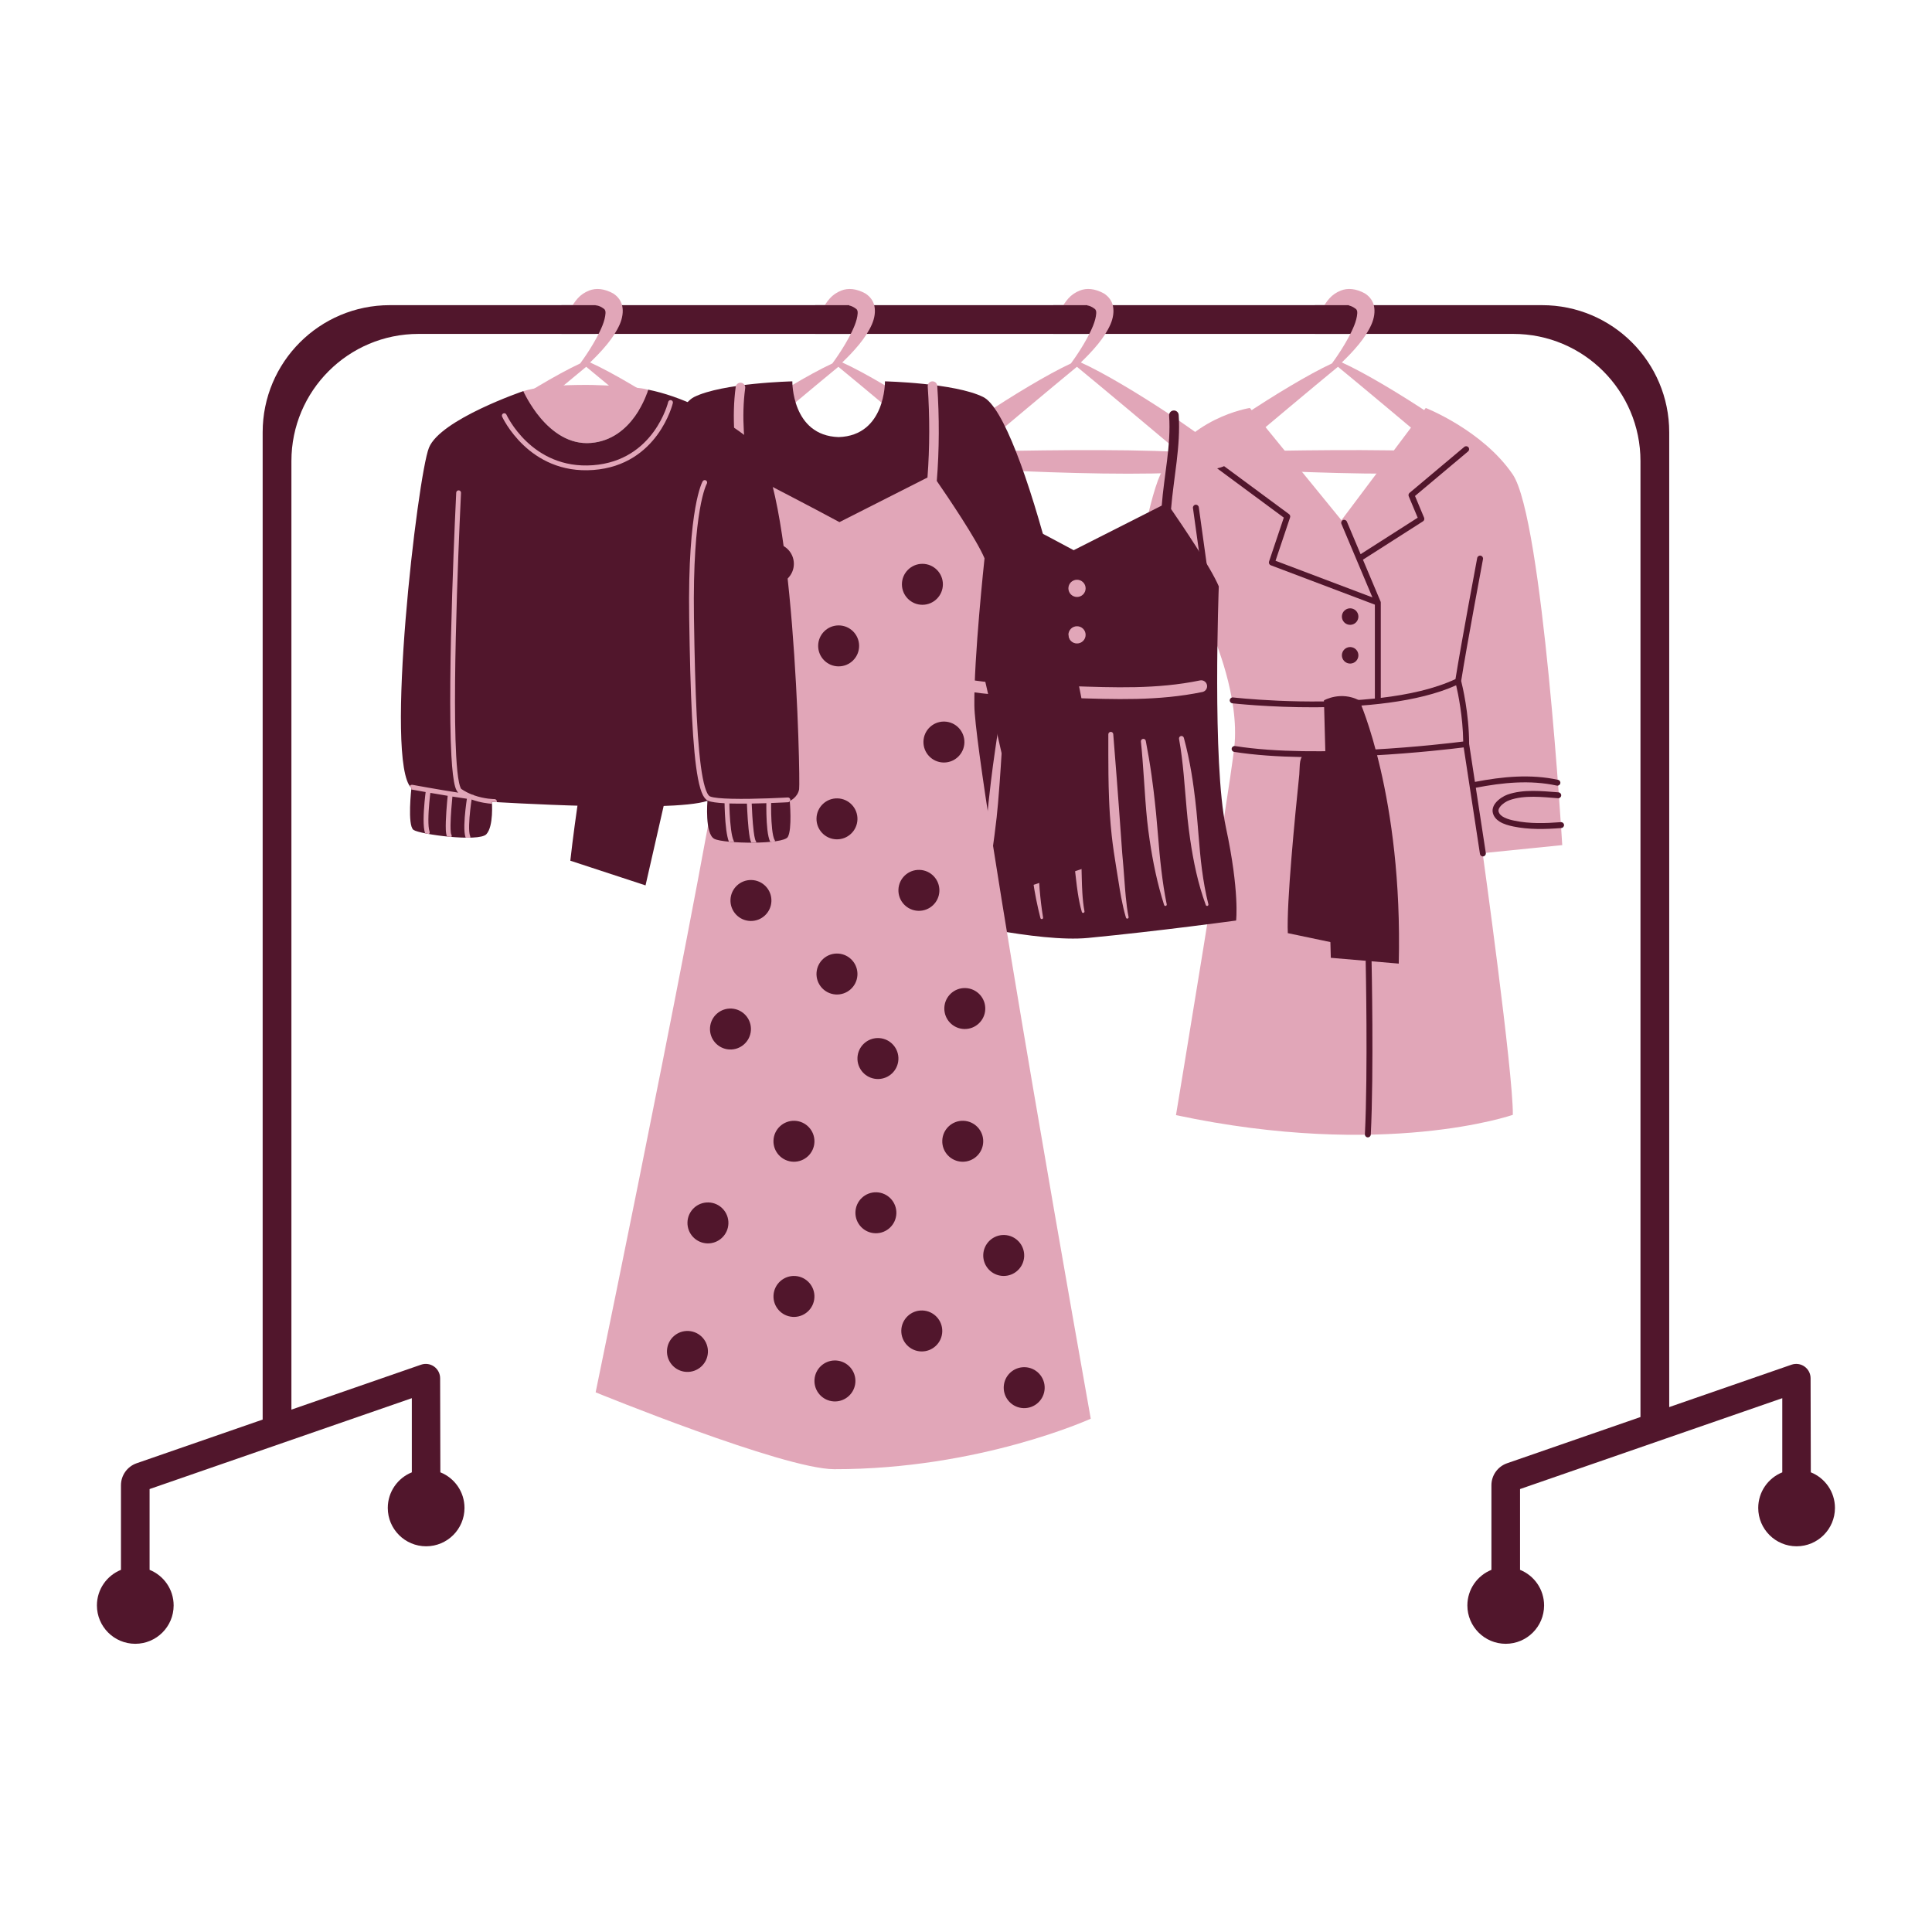 <svg xmlns="http://www.w3.org/2000/svg" xmlns:xlink="http://www.w3.org/1999/xlink" width="1080" zoomAndPan="magnify" viewBox="0 0 810 810" height="1080" preserveAspectRatio="xMidYMid meet" version="1.2"><defs><clipPath id="1120e1352c"><path d="M 40.5 571 L 769.5 571 L 769.5 689.191 L 40.5 689.191 Z M 40.5 571 "/></clipPath></defs><g id="7f0c8b4183"><rect x="0" width="810" y="0" height="810" style="fill:#ffffff;fill-opacity:1;stroke:none;"/><rect x="0" width="810" y="0" height="810" style="fill:#ffffff;fill-opacity:1;stroke:none;"/><path style=" stroke:none;fill-rule:evenodd;fill:#51162c;fill-opacity:1;" d="M 110.121 598.082 L 110.121 181.246 C 110.121 151.805 133.988 127.941 163.426 127.941 C 275.504 127.941 534.445 127.941 646.523 127.941 C 675.961 127.941 699.828 151.805 699.828 181.246 L 699.828 598.082 L 687.773 598.082 L 687.773 193.297 C 687.773 163.859 663.91 139.992 634.473 139.992 C 526.566 139.992 283.383 139.992 175.477 139.992 C 146.039 139.992 122.176 163.859 122.176 193.297 L 122.176 598.082 Z M 110.121 598.082 "/><g clip-rule="nonzero" clip-path="url(#1120e1352c)"><path style=" stroke:none;fill-rule:evenodd;fill:#51162c;fill-opacity:1;" d="M 625.285 658.164 L 625.285 622.691 C 625.285 618.543 627.918 614.848 631.844 613.48 C 654.121 605.758 726.84 580.562 751.109 572.152 C 752.945 571.52 754.98 571.805 756.562 572.934 C 758.148 574.062 759.094 575.883 759.098 577.832 L 759.191 617.273 C 765.117 619.637 769.312 625.438 769.312 632.211 C 769.312 641.086 762.105 648.289 753.227 648.289 C 744.352 648.289 737.145 641.086 737.145 632.211 C 737.145 625.449 741.32 619.66 747.23 617.285 L 747.23 586.195 L 637.285 624.293 L 637.285 658.164 C 643.195 660.539 647.367 666.328 647.367 673.09 C 647.367 681.965 640.16 689.168 631.285 689.168 C 622.41 689.168 615.203 681.965 615.203 673.09 C 615.203 666.328 619.379 660.539 625.285 658.164 Z M 50.715 658.164 L 50.715 622.691 C 50.715 618.543 53.352 614.848 57.273 613.48 C 79.551 605.758 152.27 580.562 176.539 572.152 C 178.379 571.52 180.41 571.805 181.996 572.934 C 183.582 574.062 184.523 575.883 184.527 577.832 L 184.621 617.273 C 190.551 619.637 194.742 625.438 194.742 632.211 C 194.742 641.086 187.535 648.289 178.66 648.289 C 169.781 648.289 162.578 641.086 162.578 632.211 C 162.578 625.449 166.75 619.66 172.66 617.285 L 172.66 586.195 L 62.715 624.293 L 62.715 658.164 C 68.625 660.539 72.801 666.328 72.801 673.09 C 72.801 681.965 65.594 689.168 56.715 689.168 C 47.84 689.168 40.633 681.965 40.633 673.09 C 40.633 666.328 44.809 660.539 50.715 658.164 Z M 50.715 658.164 "/></g><path style=" stroke:none;fill-rule:evenodd;fill:#e1a6b8;fill-opacity:1;" d="M 558.422 152.371 C 559.426 151.023 564.949 143.426 567.742 136.496 C 568.465 134.688 568.926 132.945 569.031 131.41 C 569.09 130.57 568.973 129.824 568.262 129.391 C 566.191 127.828 564.312 127.719 562.66 128.34 C 558.867 129.754 555.977 133.066 555.977 133.066 C 555.602 133.77 554.715 134.035 554.004 133.652 C 553.301 133.27 553.043 132.383 553.418 131.676 C 553.418 131.676 554.66 128.125 557.375 125.09 C 558.637 123.676 560.27 122.562 562.129 121.824 C 564.996 120.684 568.426 120.922 572.312 123.055 C 574.402 124.438 575.652 126.258 576.078 128.43 C 576.52 130.66 576.176 133.336 574.961 136.082 C 573.758 138.805 571.871 141.684 569.723 144.316 C 567.211 147.391 564.477 150.133 562.562 151.953 C 581.672 160.555 623.738 188.746 624.133 192.895 C 630.168 202.914 518.742 196.977 502.695 195.543 C 499.883 195.461 497.582 194.816 497.766 192.895 C 498.152 188.812 538.918 161.434 558.422 152.371 Z M 560.945 153.773 C 551.203 161.77 529.148 180.273 518.348 189.352 C 537.234 188.883 578.621 188.102 603.695 189.473 C 592.945 180.441 570.746 161.805 560.945 153.773 Z M 560.945 153.773 "/><path style=" stroke:none;fill-rule:evenodd;fill:#e1a6b8;fill-opacity:1;" d="M 562.406 218.105 L 597.754 171.039 C 597.754 171.039 621.578 180.375 634.219 198.906 C 646.848 217.438 654.973 354.316 654.973 354.316 L 621.605 357.688 C 621.605 357.688 634.441 449.762 634.266 467.398 C 634.266 467.398 580.523 486.164 493.035 467.52 C 493.035 467.52 515.195 334.004 517.496 313.133 C 519.789 292.262 508.812 267.027 508.812 267.027 L 504.984 347.793 C 504.984 347.793 478.617 350.496 462.27 339.738 C 462.27 339.738 475.633 222.773 486.473 198.953 C 497.32 175.133 524.016 171.039 524.016 171.039 Z M 562.406 218.105 "/><path style=" stroke:none;fill-rule:evenodd;fill:#51162c;fill-opacity:1;" d="M 554.672 315.742 C 552.031 315.742 548.066 315.035 546.277 316.73 C 544.574 318.332 544.977 322.27 544.727 324.758 C 542.945 341.93 539.344 378.719 539.922 391.227 L 558.734 395.168 L 557.77 315.742 Z M 554.672 315.742 "/><path style=" stroke:none;fill-rule:nonzero;fill:#51162c;fill-opacity:1;" d="M 569.516 258.504 C 569.516 258.961 569.426 259.402 569.25 259.828 C 569.074 260.254 568.824 260.629 568.5 260.953 C 568.176 261.277 567.801 261.527 567.379 261.703 C 566.953 261.879 566.512 261.965 566.055 261.965 C 565.594 261.965 565.152 261.879 564.727 261.703 C 564.305 261.527 563.93 261.277 563.605 260.953 C 563.281 260.629 563.027 260.254 562.855 259.828 C 562.68 259.402 562.59 258.961 562.59 258.504 C 562.59 258.043 562.68 257.602 562.855 257.18 C 563.027 256.754 563.281 256.379 563.605 256.055 C 563.93 255.73 564.305 255.48 564.727 255.305 C 565.152 255.129 565.594 255.039 566.055 255.039 C 566.512 255.039 566.953 255.129 567.379 255.305 C 567.801 255.48 568.176 255.73 568.5 256.055 C 568.824 256.379 569.074 256.754 569.25 257.18 C 569.426 257.602 569.516 258.043 569.516 258.504 Z M 569.516 258.504 "/><path style=" stroke:none;fill-rule:nonzero;fill:#51162c;fill-opacity:1;" d="M 569.516 274.742 C 569.516 275.203 569.426 275.645 569.25 276.066 C 569.074 276.492 568.824 276.867 568.5 277.191 C 568.176 277.516 567.801 277.766 567.379 277.941 C 566.953 278.117 566.512 278.207 566.055 278.207 C 565.594 278.207 565.152 278.117 564.727 277.941 C 564.305 277.766 563.93 277.516 563.605 277.191 C 563.281 276.867 563.027 276.492 562.855 276.066 C 562.68 275.645 562.59 275.203 562.59 274.742 C 562.59 274.285 562.68 273.844 562.855 273.418 C 563.027 272.992 563.281 272.621 563.605 272.293 C 563.93 271.969 564.305 271.719 564.727 271.543 C 565.152 271.367 565.594 271.281 566.055 271.281 C 566.512 271.281 566.953 271.367 567.379 271.543 C 567.801 271.719 568.176 271.969 568.5 272.293 C 568.824 272.621 569.074 272.992 569.25 273.418 C 569.426 273.844 569.516 274.285 569.516 274.742 Z M 569.516 274.742 "/><path style=" stroke:none;fill-rule:evenodd;fill:#51162c;fill-opacity:1;" d="M 569.875 293.633 C 569.875 293.633 588.156 333.93 586.434 403.996 L 557.949 401.566 L 555.078 293.633 C 555.078 293.633 562.086 289.582 569.875 293.633 Z M 569.875 293.633 "/><path style=" stroke:none;fill-rule:evenodd;fill:#51162c;fill-opacity:1;" d="M 572.57 403.184 C 572.57 403.184 573.551 449.25 572.238 475.547 C 572.203 476.227 572.73 476.809 573.414 476.844 C 574.094 476.879 574.676 476.355 574.711 475.668 C 576.027 449.309 575.043 403.133 575.043 403.133 C 575.031 402.449 574.465 401.906 573.781 401.922 C 573.098 401.934 572.555 402.5 572.57 403.184 Z M 570.441 232.344 L 564.684 218.688 C 564.418 218.059 563.691 217.762 563.062 218.027 C 562.434 218.293 562.137 219.02 562.402 219.648 L 575.398 250.469 C 575.398 250.469 534.773 235.098 534.773 235.098 C 534.773 235.098 540.871 216.945 540.871 216.945 C 541.043 216.438 540.867 215.875 540.434 215.555 L 511.941 194.504 C 511.391 194.098 510.617 194.215 510.211 194.766 C 509.805 195.316 509.922 196.09 510.469 196.496 L 538.238 217.012 C 538.238 217.012 532.047 235.441 532.047 235.441 C 531.836 236.07 532.16 236.754 532.781 236.992 L 576.422 253.504 L 576.422 292.867 C 547.379 295.902 516.953 292.402 516.953 292.402 C 516.277 292.324 515.66 292.812 515.582 293.492 C 515.508 294.172 515.992 294.785 516.672 294.863 C 516.672 294.863 578.273 301.84 610.496 287.309 C 611.324 290.848 613.324 300.441 613.457 310.887 C 605.266 311.926 552.32 318.238 517.809 312.785 C 517.133 312.68 516.496 313.141 516.391 313.816 C 516.285 314.488 516.746 315.125 517.422 315.23 C 552.027 320.699 605.027 314.441 613.66 313.355 L 620.48 358.012 C 620.586 358.688 621.215 359.152 621.895 359.047 C 622.566 358.945 623.031 358.312 622.93 357.637 L 618.746 330.266 C 629.957 328.098 641.422 326.918 652.695 329.367 C 653.359 329.512 654.02 329.086 654.164 328.418 C 654.312 327.75 653.887 327.094 653.219 326.945 C 641.648 324.434 629.879 325.598 618.371 327.816 L 615.938 311.879 C 615.922 299.125 613.078 287.363 612.602 285.488 C 614.836 271.23 621.754 234.406 621.754 234.406 C 621.879 233.734 621.438 233.086 620.766 232.961 C 620.094 232.836 619.445 233.277 619.32 233.949 C 619.32 233.949 612.52 270.164 610.219 284.711 C 601.453 288.824 590.355 291.242 578.898 292.594 L 578.898 252.648 L 578.895 252.621 L 578.895 252.598 C 578.895 252.574 578.895 252.547 578.891 252.52 L 578.883 252.461 L 578.879 252.438 L 578.879 252.43 L 578.875 252.422 C 578.867 252.367 578.852 252.312 578.832 252.258 L 578.832 252.25 C 578.82 252.219 578.809 252.188 578.797 252.16 L 571.418 234.656 L 596.586 218.574 C 597.094 218.25 597.293 217.609 597.062 217.055 L 593.25 207.941 C 593.25 207.941 615.496 189.262 615.496 189.262 C 616.02 188.824 616.086 188.043 615.648 187.52 C 615.207 186.996 614.426 186.926 613.906 187.367 L 590.961 206.633 C 590.547 206.98 590.406 207.559 590.613 208.059 L 594.375 217.051 Z M 653.402 332.195 C 646.562 331.676 638.574 330.789 631.965 333.164 C 630.465 333.703 628.305 335.012 627.008 336.656 C 625.984 337.961 625.492 339.465 625.926 340.988 C 626.355 342.492 627.387 343.625 628.715 344.465 C 630.438 345.555 632.68 346.129 634.398 346.492 C 640.93 347.871 647.945 347.684 654.59 347.16 C 655.27 347.105 655.781 346.508 655.727 345.828 C 655.672 345.145 655.074 344.637 654.395 344.691 C 647.98 345.199 641.215 345.402 634.91 344.07 C 633.668 343.809 632.109 343.438 630.758 342.773 C 629.637 342.223 628.641 341.477 628.309 340.309 C 628.09 339.551 628.445 338.836 628.953 338.188 C 629.957 336.914 631.641 335.91 632.801 335.496 C 639.094 333.234 646.703 334.168 653.219 334.664 C 653.898 334.715 654.492 334.203 654.543 333.523 C 654.598 332.84 654.086 332.246 653.402 332.195 Z M 464.77 319.758 C 464.434 319.707 464.094 319.789 463.824 319.996 C 463.559 320.199 463.383 320.504 463.348 320.84 L 462.16 331.285 C 462.09 331.902 462.484 332.473 463.082 332.625 C 472.195 334.945 482.938 337.305 489.062 336.34 C 492.25 335.84 494.293 334.422 494.832 332.082 C 495.082 330.984 494.73 329.883 493.754 328.848 C 492.703 327.73 490.809 326.641 488.43 325.664 C 479.855 322.145 464.77 319.758 464.77 319.758 Z M 465.656 322.414 C 469.414 323.059 480.605 325.129 487.488 327.957 C 489.168 328.645 490.582 329.371 491.52 330.145 C 491.82 330.391 492.066 330.641 492.238 330.898 C 492.379 331.105 492.469 331.312 492.418 331.531 C 492.219 332.402 491.574 332.973 490.664 333.359 C 489.477 333.867 487.883 334.074 486.023 334.094 C 480.234 334.148 472.043 332.328 464.742 330.492 Z M 465.574 313.211 C 465.574 313.211 485.426 314.352 505.508 322.996 C 506.137 323.27 506.863 322.977 507.133 322.352 C 507.406 321.723 507.113 320.992 506.484 320.723 C 485.984 311.898 465.719 310.738 465.719 310.738 C 465.035 310.699 464.449 311.223 464.41 311.906 C 464.371 312.586 464.895 313.172 465.574 313.211 Z M 500.152 213.004 C 500.152 213.004 506.367 257.859 507.77 267.867 C 507.863 268.543 508.492 269.016 509.168 268.922 C 509.844 268.824 510.316 268.199 510.223 267.523 C 508.82 257.516 502.602 212.664 502.602 212.664 C 502.508 211.988 501.883 211.516 501.207 211.609 C 500.531 211.703 500.059 212.328 500.152 213.004 Z M 500.152 213.004 "/><path style=" stroke:none;fill-rule:evenodd;fill:#e1a6b8;fill-opacity:1;" d="M 448.984 152.375 C 449.984 151.023 455.512 143.426 458.301 136.5 C 459.023 134.691 459.484 132.949 459.594 131.414 C 459.648 130.57 459.535 129.824 458.82 129.395 C 456.754 127.832 454.875 127.723 453.219 128.344 C 449.426 129.758 446.539 133.066 446.539 133.066 C 446.164 133.773 445.277 134.035 444.566 133.656 C 443.863 133.27 443.602 132.387 443.977 131.68 C 443.977 131.68 445.219 128.129 447.934 125.094 C 449.195 123.68 450.832 122.566 452.691 121.824 C 455.559 120.684 458.984 120.922 462.875 123.059 C 464.965 124.438 466.215 126.258 466.637 128.434 C 467.082 130.66 466.734 133.34 465.523 136.086 C 464.32 138.809 462.434 141.688 460.285 144.316 C 457.773 147.395 455.039 150.137 453.121 151.957 C 472.23 160.559 514.301 188.75 514.695 192.895 C 520.73 202.918 409.305 196.98 393.254 195.547 C 390.445 195.465 388.145 194.82 388.328 192.895 C 388.711 188.812 429.48 161.434 448.984 152.375 Z M 451.504 153.777 C 441.762 161.77 419.711 180.277 408.91 189.355 C 427.797 188.887 469.18 188.105 494.258 189.473 C 483.504 180.441 461.305 161.809 451.504 153.777 Z M 451.504 153.777 "/><path style=" stroke:none;fill-rule:evenodd;fill:#51162c;fill-opacity:1;" d="M 487.062 211.969 C 488.023 199.34 491.02 186.758 490.16 174.234 C 490.086 173.129 490.922 172.172 492.031 172.098 C 493.125 172.023 494.09 172.855 494.168 173.961 C 495.062 187.051 492.039 200.238 490.969 213.41 C 495.551 220.055 507.711 237.992 510.984 245.852 C 510.984 245.852 508.184 319.953 513.969 346.914 C 519.754 373.875 518.242 385.934 518.242 385.934 C 518.242 385.934 486.484 390.301 456.16 393.234 C 435.039 395.277 394.273 385.176 394.273 385.176 C 394.273 385.176 403.891 325.27 403.332 304.43 C 402.773 283.59 391.289 248.867 391.289 248.867 L 408.617 212.961 C 408.539 212.797 408.473 212.613 408.441 212.422 C 406.285 199.836 405.594 187.719 407.336 175.008 C 407.48 173.914 408.492 173.145 409.59 173.293 C 410.688 173.445 411.457 174.457 411.301 175.555 C 409.664 187.539 410.242 198.895 412.234 210.793 C 418.695 214.125 438.824 224.527 450.145 230.672 Z M 487.062 211.969 "/><path style=" stroke:none;fill-rule:evenodd;fill:#e1a6b8;fill-opacity:1;" d="M 406.336 289.996 C 420.332 292.039 434.453 292.137 448.574 292.598 C 467.348 293.211 485.559 293.949 504.109 290.121 C 505.449 289.844 506.316 288.531 506.035 287.195 C 505.758 285.855 504.449 284.996 503.109 285.27 C 484.945 289.02 467.117 288.25 448.73 287.648 C 434.801 287.191 420.859 287.113 407.047 285.098 C 405.688 284.898 404.438 285.836 404.234 287.188 C 404.043 288.539 404.977 289.797 406.336 289.996 Z M 406.336 289.996 "/><path style=" stroke:none;fill-rule:nonzero;fill:#e1a6b8;fill-opacity:1;" d="M 455.152 246.668 C 455.152 247.148 455.059 247.609 454.879 248.051 C 454.695 248.492 454.434 248.883 454.094 249.223 C 453.754 249.562 453.363 249.824 452.922 250.008 C 452.48 250.191 452.02 250.281 451.539 250.281 C 451.062 250.281 450.602 250.191 450.156 250.008 C 449.715 249.824 449.324 249.562 448.984 249.223 C 448.648 248.883 448.387 248.492 448.203 248.051 C 448.02 247.609 447.93 247.148 447.93 246.668 C 447.93 246.191 448.02 245.73 448.203 245.285 C 448.387 244.844 448.648 244.453 448.984 244.117 C 449.324 243.777 449.715 243.516 450.156 243.332 C 450.602 243.148 451.062 243.059 451.539 243.059 C 452.02 243.059 452.48 243.148 452.922 243.332 C 453.363 243.516 453.754 243.777 454.094 244.117 C 454.434 244.453 454.695 244.844 454.879 245.285 C 455.059 245.73 455.152 246.191 455.152 246.668 Z M 455.152 246.668 "/><path style=" stroke:none;fill-rule:nonzero;fill:#e1a6b8;fill-opacity:1;" d="M 455.152 266.164 C 455.152 266.645 455.059 267.105 454.879 267.547 C 454.695 267.988 454.434 268.379 454.094 268.719 C 453.754 269.059 453.363 269.32 452.922 269.504 C 452.48 269.684 452.02 269.777 451.539 269.777 C 451.062 269.777 450.602 269.684 450.156 269.504 C 449.715 269.32 449.324 269.059 448.984 268.719 C 448.648 268.379 448.387 267.988 448.203 267.547 C 448.02 267.105 447.93 266.645 447.93 266.164 C 447.93 265.688 448.02 265.227 448.203 264.781 C 448.387 264.34 448.648 263.949 448.984 263.609 C 449.324 263.273 449.715 263.012 450.156 262.828 C 450.602 262.645 451.062 262.555 451.539 262.555 C 452.02 262.555 452.48 262.645 452.922 262.828 C 453.363 263.012 453.754 263.273 454.094 263.609 C 454.434 263.949 454.695 264.34 454.879 264.781 C 455.059 265.227 455.152 265.688 455.152 266.164 Z M 455.152 266.164 "/><path style=" stroke:none;fill-rule:evenodd;fill:#e1a6b8;fill-opacity:1;" d="M 418.496 305.738 C 417.738 310.859 416.977 315.973 416.281 321.105 C 415.992 323.301 415.715 325.496 415.445 327.699 C 415.09 330.633 414.754 333.562 414.445 336.5 C 414.23 338.457 414.039 340.414 413.875 342.375 C 413.473 347.281 413.152 352.184 412.828 357.094 C 412.328 364.461 411.914 371.816 411.305 379.18 C 411.266 379.492 411.488 379.777 411.797 379.816 C 412.113 379.855 412.402 379.637 412.441 379.324 C 413.703 372.027 414.914 364.746 415.957 357.418 C 416.648 352.539 417.293 347.66 417.844 342.762 C 418.062 340.805 418.246 338.844 418.418 336.883 C 418.68 333.945 418.902 331 419.121 328.055 C 419.285 325.848 419.43 323.641 419.574 321.43 C 419.91 316.27 420.199 311.121 420.559 305.961 C 420.613 305.395 420.199 304.883 419.641 304.824 C 419.074 304.762 418.562 305.172 418.496 305.738 Z M 418.496 305.738 "/><path style=" stroke:none;fill-rule:evenodd;fill:#e1a6b8;fill-opacity:1;" d="M 432.824 305.836 C 432.543 311.492 432.141 317.176 431.812 322.898 C 431.602 326.691 431.41 330.496 431.293 334.305 C 431.188 337.484 431.121 340.66 431.148 343.84 C 431.176 347.027 431.301 350.215 431.484 353.391 C 431.793 358.715 432.312 364.004 433.082 369.258 C 433.844 374.527 434.875 379.727 436.203 384.883 C 436.27 385.188 436.566 385.387 436.875 385.32 C 437.184 385.258 437.375 384.953 437.309 384.648 C 436.02 376.875 435.48 369.035 435.25 361.137 C 435.125 356.742 435.125 352.34 435.145 347.926 C 435.152 344.984 435.172 342.043 435.172 339.105 C 435.172 333.562 435.164 328.027 435.152 322.512 C 435.133 316.926 435.039 311.375 434.895 305.863 C 434.902 305.293 434.441 304.824 433.871 304.816 C 433.305 304.809 432.832 305.266 432.824 305.836 Z M 432.824 305.836 "/><path style=" stroke:none;fill-rule:evenodd;fill:#e1a6b8;fill-opacity:1;" d="M 448.559 307.938 C 448.715 313.406 448.695 318.863 448.695 324.332 C 448.695 327.617 448.695 330.898 448.723 334.184 C 448.742 336.375 448.773 338.566 448.828 340.758 C 448.918 343.688 449.051 346.613 449.234 349.535 C 449.523 353.934 449.957 358.309 450.445 362.691 C 450.93 366.57 451.285 370.559 451.891 374.492 C 452.305 377.148 452.824 379.766 453.555 382.309 C 453.633 382.617 453.934 382.805 454.238 382.734 C 454.547 382.66 454.73 382.355 454.664 382.051 C 454.191 379.504 453.941 376.906 453.777 374.289 C 453.539 370.332 453.52 366.352 453.395 362.461 C 453.125 357.004 453.105 351.555 453 346.102 C 452.961 343.914 452.883 341.73 452.805 339.547 C 452.691 336.262 452.547 332.98 452.371 329.699 C 451.969 322.379 451.391 315.09 450.621 307.797 C 450.582 307.23 450.09 306.797 449.523 306.836 C 448.957 306.875 448.523 307.367 448.559 307.938 Z M 448.559 307.938 "/><path style=" stroke:none;fill-rule:evenodd;fill:#e1a6b8;fill-opacity:1;" d="M 464.672 307.91 C 464.68 313.504 464.641 319.074 464.719 324.648 C 464.758 328.004 464.832 331.352 464.969 334.699 C 465.055 336.938 465.16 339.172 465.305 341.402 C 465.508 344.383 465.77 347.355 466.094 350.328 C 466.586 354.777 467.25 359.203 467.98 363.645 C 468.715 367.859 469.281 372.102 470.07 376.309 C 470.609 379.141 471.234 381.945 472.055 384.711 C 472.129 385.016 472.438 385.199 472.746 385.125 C 473.047 385.051 473.238 384.738 473.16 384.438 C 472.602 381.656 472.266 378.855 471.988 376.039 C 471.574 371.777 471.352 367.508 470.977 363.25 C 470.793 361.406 470.648 359.566 470.496 357.723 C 470.227 354.398 470.023 351.082 469.781 347.766 C 469.551 344.445 469.301 341.125 469.059 337.805 C 468.762 333.812 468.453 329.824 468.156 325.828 C 467.703 319.832 467.203 313.848 466.738 307.828 C 466.719 307.258 466.238 306.812 465.66 306.836 C 465.094 306.855 464.652 307.34 464.672 307.91 Z M 464.672 307.91 "/><path style=" stroke:none;fill-rule:evenodd;fill:#e1a6b8;fill-opacity:1;" d="M 478.336 310.953 C 478.867 315.902 479.195 320.84 479.543 325.789 C 479.762 329.098 479.973 332.402 480.227 335.707 C 480.438 338.469 480.656 341.23 480.945 343.98 C 481.234 346.742 481.602 349.496 482.004 352.246 C 482.68 356.836 483.488 361.398 484.48 365.941 C 485.461 370.465 486.645 374.934 488.051 379.395 C 488.129 379.699 488.445 379.883 488.742 379.801 C 489.051 379.723 489.234 379.414 489.148 379.109 C 488.168 374.352 487.484 369.602 486.906 364.832 C 486.316 360.043 485.922 355.254 485.52 350.453 C 485.238 347.25 484.98 344.043 484.672 340.844 C 484.363 337.629 483.988 334.426 483.613 331.219 C 483.363 329.152 483.094 327.094 482.793 325.031 C 482.121 320.219 481.312 315.434 480.379 310.641 C 480.293 310.078 479.762 309.688 479.203 309.773 C 478.637 309.859 478.25 310.387 478.336 310.953 Z M 478.336 310.953 "/><path style=" stroke:none;fill-rule:evenodd;fill:#e1a6b8;fill-opacity:1;" d="M 494.324 309.824 C 495.238 314.789 495.797 319.793 496.277 324.828 C 496.594 328.18 496.863 331.539 497.145 334.906 C 497.383 337.715 497.613 340.527 497.902 343.336 C 498.203 346.156 498.559 348.965 498.961 351.77 C 499.645 356.473 500.465 361.141 501.523 365.762 C 502.582 370.387 503.891 374.934 505.527 379.422 C 505.625 379.719 505.941 379.887 506.238 379.797 C 506.539 379.703 506.711 379.383 506.617 379.086 C 505.395 374.301 504.586 369.477 503.93 364.613 C 503.285 359.75 502.879 354.863 502.477 349.957 C 502.207 346.684 501.945 343.41 501.629 340.137 C 501.301 336.848 500.906 333.566 500.465 330.297 C 500.184 328.184 499.867 326.074 499.512 323.977 C 498.684 319.047 497.652 314.18 496.344 309.367 C 496.211 308.809 495.66 308.461 495.102 308.586 C 494.543 308.715 494.199 309.27 494.324 309.824 Z M 494.324 309.824 "/><path style=" stroke:none;fill-rule:evenodd;fill:#e1a6b8;fill-opacity:1;" d="M 348.969 152.379 C 349.969 151.027 355.492 143.434 358.285 136.504 C 359.008 134.695 359.469 132.953 359.574 131.418 C 359.633 130.574 359.52 129.828 358.805 129.398 C 356.734 127.836 354.859 127.727 353.203 128.348 C 349.41 129.762 346.523 133.07 346.523 133.07 C 346.148 133.777 345.262 134.043 344.547 133.66 C 343.848 133.277 343.586 132.391 343.961 131.684 C 343.961 131.684 345.203 128.133 347.918 125.098 C 349.18 123.684 350.816 122.57 352.672 121.832 C 355.543 120.688 358.969 120.93 362.859 123.062 C 364.945 124.445 366.199 126.266 366.621 128.438 C 367.066 130.668 366.719 133.344 365.504 136.09 C 364.301 138.812 362.414 141.691 360.27 144.324 C 357.758 147.398 355.023 150.141 353.105 151.961 C 372.215 160.562 414.281 188.754 414.676 192.902 C 420.715 202.922 309.285 196.984 293.238 195.551 C 290.43 195.469 288.129 194.824 288.312 192.902 C 288.695 188.82 329.465 161.438 348.969 152.379 Z M 351.488 153.781 C 341.746 161.773 319.691 180.281 308.891 189.359 C 327.777 188.891 369.164 188.109 394.242 189.48 C 383.488 180.449 361.289 161.812 351.488 153.781 Z M 351.488 153.781 "/><path style=" stroke:none;fill-rule:evenodd;fill:#51162c;fill-opacity:1;" d="M 351.602 183.254 C 371.355 182.629 371.02 159.883 371.02 159.883 C 371.02 159.883 400.293 160.543 412.211 166.449 C 428.633 174.594 455.5 284.465 464.105 360.852 L 432.57 371.203 L 402.547 239.598 L 367.852 244.078 L 367.562 248.238 L 351.602 246.176 L 335.641 248.238 L 335.363 244.078 L 300.66 239.598 L 270.645 371.203 L 239.109 360.852 C 247.715 284.465 274.57 174.594 291.004 166.449 C 302.922 160.543 332.188 159.883 332.188 159.883 C 332.188 159.883 331.848 182.629 351.602 183.254 Z M 351.602 183.254 "/><path style=" stroke:none;fill-rule:evenodd;fill:#e1a6b8;fill-opacity:1;" d="M 388.848 200.203 C 389.809 187.574 389.809 174.547 388.953 162.023 C 388.875 160.918 389.711 159.961 390.809 159.883 C 391.918 159.809 392.879 160.645 392.945 161.75 C 393.844 174.84 393.824 188.473 392.754 201.645 C 397.336 208.289 409.496 226.227 412.77 234.086 C 412.77 234.086 408.254 275.988 408.504 295.844 C 408.859 323.414 457.301 594.801 457.301 594.801 C 457.301 594.801 410.738 616.051 349.715 615.965 C 328.496 615.934 249.723 583.746 249.723 583.746 C 249.723 583.746 305.672 313.504 305.113 292.664 C 304.555 271.824 293.07 237.102 293.07 237.102 L 310.398 201.199 C 310.324 201.031 310.254 200.852 310.227 200.656 C 308.07 188.07 306.711 174.891 308.457 162.184 C 308.609 161.09 309.621 160.32 310.719 160.469 C 311.816 160.621 312.574 161.633 312.43 162.73 C 310.785 174.715 312.027 187.129 314.02 199.027 C 320.48 202.359 340.609 212.766 351.93 218.906 Z M 388.848 200.203 "/><path style=" stroke:none;fill-rule:evenodd;fill:#51162c;fill-opacity:1;" d="M 437.98 582.047 C 437.836 586.785 433.879 590.512 429.133 590.367 C 424.398 590.227 420.672 586.262 420.816 581.523 C 420.961 576.785 424.926 573.055 429.664 573.199 C 434.398 573.344 438.125 577.309 437.98 582.047 Z M 350.07 570.383 C 350.234 570.383 350.398 570.391 350.574 570.398 C 355.301 570.688 358.91 574.762 358.621 579.492 C 358.34 584.02 354.598 587.52 350.129 587.559 L 350.07 587.559 C 349.891 587.559 349.707 587.555 349.523 587.543 C 344.797 587.254 341.188 583.18 341.477 578.449 C 341.754 573.902 345.527 570.395 350.016 570.383 Z M 287.691 575.168 C 282.957 574.879 279.355 570.805 279.645 566.074 C 279.934 561.344 284.004 557.738 288.73 558.023 C 293.469 558.312 297.078 562.387 296.789 567.121 C 296.5 571.852 292.418 575.457 287.691 575.168 Z M 395.047 558.27 C 394.902 563.008 390.938 566.738 386.199 566.594 C 381.465 566.449 377.73 562.484 377.875 557.746 C 378.016 553.012 381.984 549.281 386.719 549.426 C 391.457 549.57 395.191 553.531 395.047 558.27 Z M 332.348 552.109 C 327.613 551.824 324.012 547.746 324.301 543.016 C 324.59 538.285 328.664 534.68 333.391 534.965 C 338.125 535.254 341.734 539.332 341.438 544.062 C 341.156 548.793 337.078 552.398 332.348 552.109 Z M 429.395 526.625 C 429.25 531.363 425.285 535.09 420.547 534.945 C 415.812 534.801 412.086 530.84 412.23 526.102 C 412.375 521.363 416.34 517.633 421.078 517.777 C 425.812 517.922 429.539 521.887 429.395 526.625 Z M 305.387 512.973 C 305.242 517.711 301.273 521.441 296.539 521.297 C 291.805 521.152 288.078 517.188 288.223 512.449 C 288.367 507.715 292.324 503.984 297.07 504.129 C 301.805 504.273 305.531 508.234 305.387 512.973 Z M 375.805 508.723 C 375.66 513.461 371.703 517.188 366.965 517.043 C 362.219 516.898 358.496 512.938 358.641 508.199 C 358.785 503.461 362.75 499.73 367.484 499.875 C 372.223 500.02 375.949 503.984 375.805 508.723 Z M 341.457 478.742 C 341.312 483.48 337.344 487.207 332.609 487.062 C 327.875 486.918 324.137 482.957 324.281 478.219 C 324.426 473.48 328.395 469.754 333.129 469.895 C 337.867 470.039 341.602 474.004 341.457 478.742 Z M 412.219 478.742 C 412.074 483.48 408.109 487.207 403.375 487.062 C 398.637 486.918 394.902 482.957 395.055 478.219 C 395.199 473.48 399.156 469.754 403.895 469.895 C 408.641 470.039 412.363 474.004 412.219 478.742 Z M 368.113 435.207 C 368.266 435.207 368.438 435.215 368.602 435.223 C 373.34 435.512 376.938 439.586 376.652 444.32 C 376.371 448.848 372.637 452.344 368.16 452.383 L 368.113 452.383 C 367.93 452.387 367.746 452.379 367.555 452.367 C 362.828 452.078 359.219 448.004 359.504 443.273 C 359.785 438.727 363.559 435.219 368.055 435.207 Z M 305.723 439.996 C 300.996 439.707 297.387 435.633 297.676 430.898 C 297.965 426.168 302.035 422.562 306.773 422.852 C 311.5 423.141 315.109 427.215 314.82 431.945 C 314.531 436.676 310.457 440.281 305.723 439.996 Z M 413.078 423.094 C 412.934 427.832 408.965 431.562 404.23 431.418 C 399.496 431.273 395.77 427.312 395.914 422.574 C 396.059 417.836 400.016 414.105 404.75 414.25 C 409.496 414.395 413.223 418.359 413.078 423.094 Z M 350.379 416.938 C 345.652 416.648 342.043 412.574 342.332 407.84 C 342.621 403.109 346.691 399.504 351.43 399.793 C 356.156 400.082 359.766 404.156 359.477 408.887 C 359.188 413.617 355.117 417.223 350.379 416.938 Z M 323.418 377.797 C 323.273 382.535 319.316 386.266 314.578 386.121 C 309.832 385.977 306.109 382.012 306.254 377.273 C 306.398 372.539 310.363 368.809 315.098 368.953 C 319.836 369.098 323.562 373.062 323.418 377.797 Z M 393.844 373.547 C 393.699 378.285 389.734 382.012 384.996 381.867 C 380.262 381.727 376.527 377.762 376.668 373.023 C 376.812 368.285 380.781 364.559 385.516 364.703 C 390.254 364.844 393.988 368.809 393.844 373.547 Z M 359.488 343.566 C 359.344 348.305 355.375 352.035 350.641 351.891 C 345.902 351.746 342.18 347.781 342.324 343.043 C 342.469 338.305 346.434 334.578 351.168 334.723 C 355.906 334.867 359.633 338.828 359.488 343.566 Z M 332.012 316.238 C 331.867 320.977 327.902 324.707 323.164 324.562 C 318.43 324.418 314.695 320.453 314.84 315.715 C 314.984 310.98 318.949 307.25 323.688 307.395 C 328.422 307.539 332.148 311.5 332.012 316.238 Z M 395.777 302.516 C 395.855 302.516 395.934 302.52 396 302.52 C 400.746 302.664 404.473 306.629 404.328 311.367 C 404.184 315.992 400.398 319.656 395.816 319.691 L 395.758 319.691 C 395.664 319.691 395.574 319.691 395.48 319.688 C 390.742 319.543 387.02 315.582 387.164 310.844 C 387.297 306.199 391.109 302.523 395.73 302.516 Z M 351.602 262.203 C 356.348 262.203 360.188 266.051 360.188 270.793 C 360.188 275.531 356.348 279.379 351.602 279.379 C 346.867 279.379 343.016 275.531 343.016 270.793 C 343.016 266.051 346.867 262.203 351.602 262.203 Z M 386.719 236.387 C 391.457 236.387 395.309 240.234 395.309 244.973 C 395.309 249.715 391.457 253.562 386.719 253.562 C 381.984 253.562 378.133 249.715 378.133 244.973 C 378.133 240.234 381.984 236.387 386.719 236.387 Z M 324.301 227.797 C 329.02 227.828 332.832 231.664 332.832 236.387 C 332.832 241.105 329.02 244.945 324.301 244.973 L 324.242 244.973 C 319.508 244.973 315.656 241.125 315.656 236.387 C 315.656 231.645 319.508 227.797 324.242 227.797 Z M 324.301 227.797 "/><path style=" stroke:none;fill-rule:evenodd;fill:#e1a6b8;fill-opacity:1;" d="M 238.754 161.473 C 231.543 161.688 224.555 162.445 219.336 164 C 219.336 164 229.57 187.25 247.793 185.711 C 265.359 184.23 271.348 164.777 271.762 163.371 L 270.078 163.004 L 268.941 162.816 L 266.035 162.457 L 263.215 162.148 C 249.18 161.148 243.73 161.391 243.73 161.391 C 243.73 161.391 241.707 161.367 238.754 161.473 Z M 238.754 161.473 "/><path style=" stroke:none;fill-rule:evenodd;fill:#e1a6b8;fill-opacity:1;" d="M 243.246 152.375 C 244.246 151.027 249.773 143.43 252.566 136.5 C 253.289 134.691 253.75 132.949 253.855 131.414 C 253.914 130.574 253.797 129.828 253.086 129.398 C 251.016 127.832 249.137 127.723 247.48 128.344 C 243.691 129.758 240.801 133.07 240.801 133.07 C 240.426 133.777 239.539 134.039 238.828 133.656 C 238.125 133.273 237.867 132.391 238.242 131.684 C 238.242 131.684 239.484 128.129 242.199 125.098 C 243.457 123.68 245.094 122.566 246.953 121.828 C 249.82 120.688 253.25 120.926 257.137 123.062 C 259.227 124.441 260.477 126.262 260.902 128.434 C 261.344 130.664 260.996 133.34 259.785 136.09 C 258.582 138.812 256.695 141.688 254.547 144.32 C 252.035 147.398 249.301 150.137 247.387 151.957 C 266.496 160.562 308.562 188.75 308.957 192.898 C 314.992 202.922 203.566 196.98 187.52 195.551 C 184.707 195.465 182.406 194.824 182.59 192.898 C 182.977 188.816 223.742 161.438 243.246 152.375 Z M 245.77 153.777 C 236.027 161.773 213.973 180.281 203.172 189.359 C 222.059 188.891 263.441 188.105 288.52 189.477 C 277.766 180.445 255.57 161.809 245.77 153.777 Z M 245.77 153.777 "/><path style=" stroke:none;fill-rule:evenodd;fill:#51162c;fill-opacity:1;" d="M 219.402 163.977 C 219.402 163.977 184.652 175.816 179.84 187.707 C 175.035 199.594 161.008 319.934 172.484 330.379 C 172.484 330.379 170.703 346.027 173.352 347.926 C 175.996 349.824 200.719 353.109 203.887 349.77 C 207.051 346.43 206.215 336.176 206.215 336.176 C 206.215 336.176 281.477 340.902 296.598 335.758 C 296.598 335.758 295.422 349.629 299.504 351.699 C 303.586 353.766 328.434 354.152 330.301 350.887 C 332.168 347.621 331.109 335.812 331.109 335.812 C 331.109 335.812 334.43 334.363 335.035 330.891 C 335.633 327.422 333.016 199.156 315.426 184.996 C 300.863 173.27 285.035 166.043 271.762 163.371 C 271.348 164.777 265.359 184.23 247.793 185.711 C 229.57 187.25 219.402 163.977 219.402 163.977 Z M 219.402 163.977 "/><path style=" stroke:none;fill-rule:evenodd;fill:#e1a6b8;fill-opacity:1;" d="M 305.59 352.887 C 306.281 352.953 307.016 353.012 307.773 353.062 C 307.766 352.922 307.734 352.777 307.668 352.641 C 307.129 351.59 306.762 349.754 306.492 347.707 C 305.926 343.484 305.809 338.391 305.793 336.855 C 306.062 336.863 306.332 336.871 306.609 336.879 C 308.688 336.934 310.914 336.941 313.156 336.922 C 313.25 339.531 313.598 347.078 314.328 351.062 C 314.512 352 314.734 352.766 314.977 353.297 C 315.688 353.297 316.398 353.289 317.113 353.273 C 317.113 353.02 317.023 352.766 316.832 352.57 C 316.824 352.547 316.66 352.184 316.574 351.875 C 316.352 351.102 316.168 349.996 316.004 348.727 C 315.496 344.703 315.246 339.105 315.156 336.895 C 317.285 336.859 319.375 336.805 321.301 336.742 C 321.27 338.625 321.262 343.719 321.723 347.82 C 321.965 349.965 322.367 351.852 322.926 352.961 C 323.629 352.895 324.312 352.816 324.949 352.73 C 324.949 352.555 324.898 352.375 324.805 352.215 C 324.254 351.328 323.945 349.586 323.715 347.594 C 323.254 343.512 323.281 338.418 323.301 336.668 C 327.449 336.512 330.398 336.344 330.398 336.344 C 330.695 336.324 330.953 336.18 331.129 335.961 C 331.117 335.863 331.109 335.812 331.109 335.812 C 331.109 335.812 331.168 335.789 331.254 335.742 C 331.32 335.605 331.348 335.445 331.34 335.281 C 331.312 334.73 330.828 334.309 330.281 334.34 C 330.281 334.34 316.594 335.133 306.668 334.875 C 302.566 334.77 299.129 334.516 297.688 333.902 C 297.242 333.715 296.887 333.219 296.512 332.504 C 295.781 331.098 295.164 328.922 294.605 326.027 C 292.363 314.305 291.418 291.156 290.945 258.93 C 290.273 213.207 296.34 202.793 296.34 202.793 C 296.617 202.316 296.453 201.699 295.98 201.418 C 295.5 201.137 294.895 201.297 294.605 201.773 C 294.605 201.773 288.25 212.367 288.945 258.961 C 289.418 291.355 290.379 314.621 292.633 326.402 C 293.238 329.551 293.941 331.902 294.73 333.43 C 295.387 334.672 296.137 335.418 296.895 335.746 C 298.109 336.266 300.633 336.594 303.777 336.766 C 303.797 338.188 303.914 343.551 304.5 347.973 C 304.762 349.902 305.117 351.66 305.59 352.887 Z M 171.809 329.59 C 172.023 329.902 172.254 330.164 172.484 330.379 C 172.484 330.379 172.465 330.598 172.426 330.98 C 172.453 330.992 172.492 331 172.531 331.008 C 172.531 331.008 174.969 331.457 178.453 332.07 C 178.367 332.715 177.613 338.664 177.594 343.57 C 177.586 345.91 177.758 348.02 178.203 349.289 C 178.211 349.316 178.223 349.348 178.23 349.375 C 178.742 349.477 179.281 349.578 179.848 349.676 C 180.117 349.414 180.223 349.008 180.09 348.625 C 179.703 347.508 179.598 345.641 179.605 343.578 C 179.625 338.949 180.309 333.371 180.426 332.418 C 182.668 332.805 185.191 333.234 187.695 333.645 C 187.441 336.082 186.723 343.84 186.914 347.969 C 186.973 349.215 187.164 350.18 187.414 350.715 C 188.02 350.777 188.637 350.832 189.242 350.887 C 189.438 350.555 189.426 350.133 189.188 349.805 C 189.176 349.781 189.062 349.398 189.023 349.082 C 188.906 348.285 188.879 347.164 188.887 345.887 C 188.934 341.777 189.465 336.102 189.676 333.965 C 191.824 334.309 193.914 334.625 195.742 334.875 C 195.453 336.844 194.777 341.742 194.684 345.766 C 194.625 348.039 194.777 350.047 195.23 351.199 C 195.895 351.207 196.551 351.207 197.176 351.191 C 197.234 350.98 197.215 350.754 197.129 350.539 C 196.703 349.59 196.637 347.82 196.684 345.812 C 196.781 341.898 197.438 337.133 197.723 335.199 C 201.344 336.523 204.645 336.887 206.273 336.988 C 206.242 336.477 206.215 336.176 206.215 336.176 C 206.215 336.176 206.945 336.223 208.273 336.301 C 208.305 336.207 208.312 336.109 208.312 336.012 C 208.312 335.457 207.852 335.012 207.305 335.02 C 207.305 335.02 203.309 335.062 198.695 333.422 C 198.543 333.285 198.352 333.188 198.129 333.16 C 198.062 333.152 197.992 333.145 197.926 333.137 C 196.434 332.555 194.895 331.789 193.422 330.785 C 193.266 330.684 193.172 330.449 193.047 330.145 C 192.844 329.656 192.652 329.004 192.477 328.215 C 191.918 325.664 191.523 321.734 191.254 316.828 C 189.418 283.703 193.285 206.629 193.285 206.629 C 193.305 206.074 192.883 205.605 192.332 205.578 C 191.773 205.551 191.305 205.977 191.273 206.527 C 191.273 206.527 187.414 283.75 189.254 316.941 C 189.582 322.848 190.102 327.383 190.832 329.887 C 191.199 331.109 191.668 331.914 192.133 332.32 C 183.602 331.012 172.898 329.035 172.898 329.035 C 172.438 328.949 171.992 329.191 171.809 329.59 Z M 210.508 174.672 C 210.508 174.672 221.578 199.07 248.754 197.043 C 275.957 195.016 282.102 168.973 282.102 168.973 C 282.227 168.434 281.898 167.895 281.359 167.766 C 280.82 167.641 280.281 167.973 280.145 168.512 C 280.145 168.512 274.332 193.125 248.602 195.043 C 222.84 196.965 212.328 173.844 212.328 173.844 C 212.105 173.34 211.508 173.117 211 173.344 C 210.5 173.574 210.277 174.168 210.508 174.672 Z M 210.508 174.672 "/><path style=" stroke:none;fill-rule:evenodd;fill:#51162c;fill-opacity:1;" d="M 249.668 127.945 L 235.383 127.945 L 235.383 139.992 L 249.668 139.992 Z M 356.035 127.945 L 341.754 127.945 L 341.754 139.992 L 356.035 139.992 Z M 455.867 127.945 L 441.586 127.945 L 441.586 139.992 L 455.867 139.992 Z M 565.527 127.945 L 551.246 127.945 L 551.246 139.992 L 565.527 139.992 Z M 565.527 127.945 "/></g></svg>